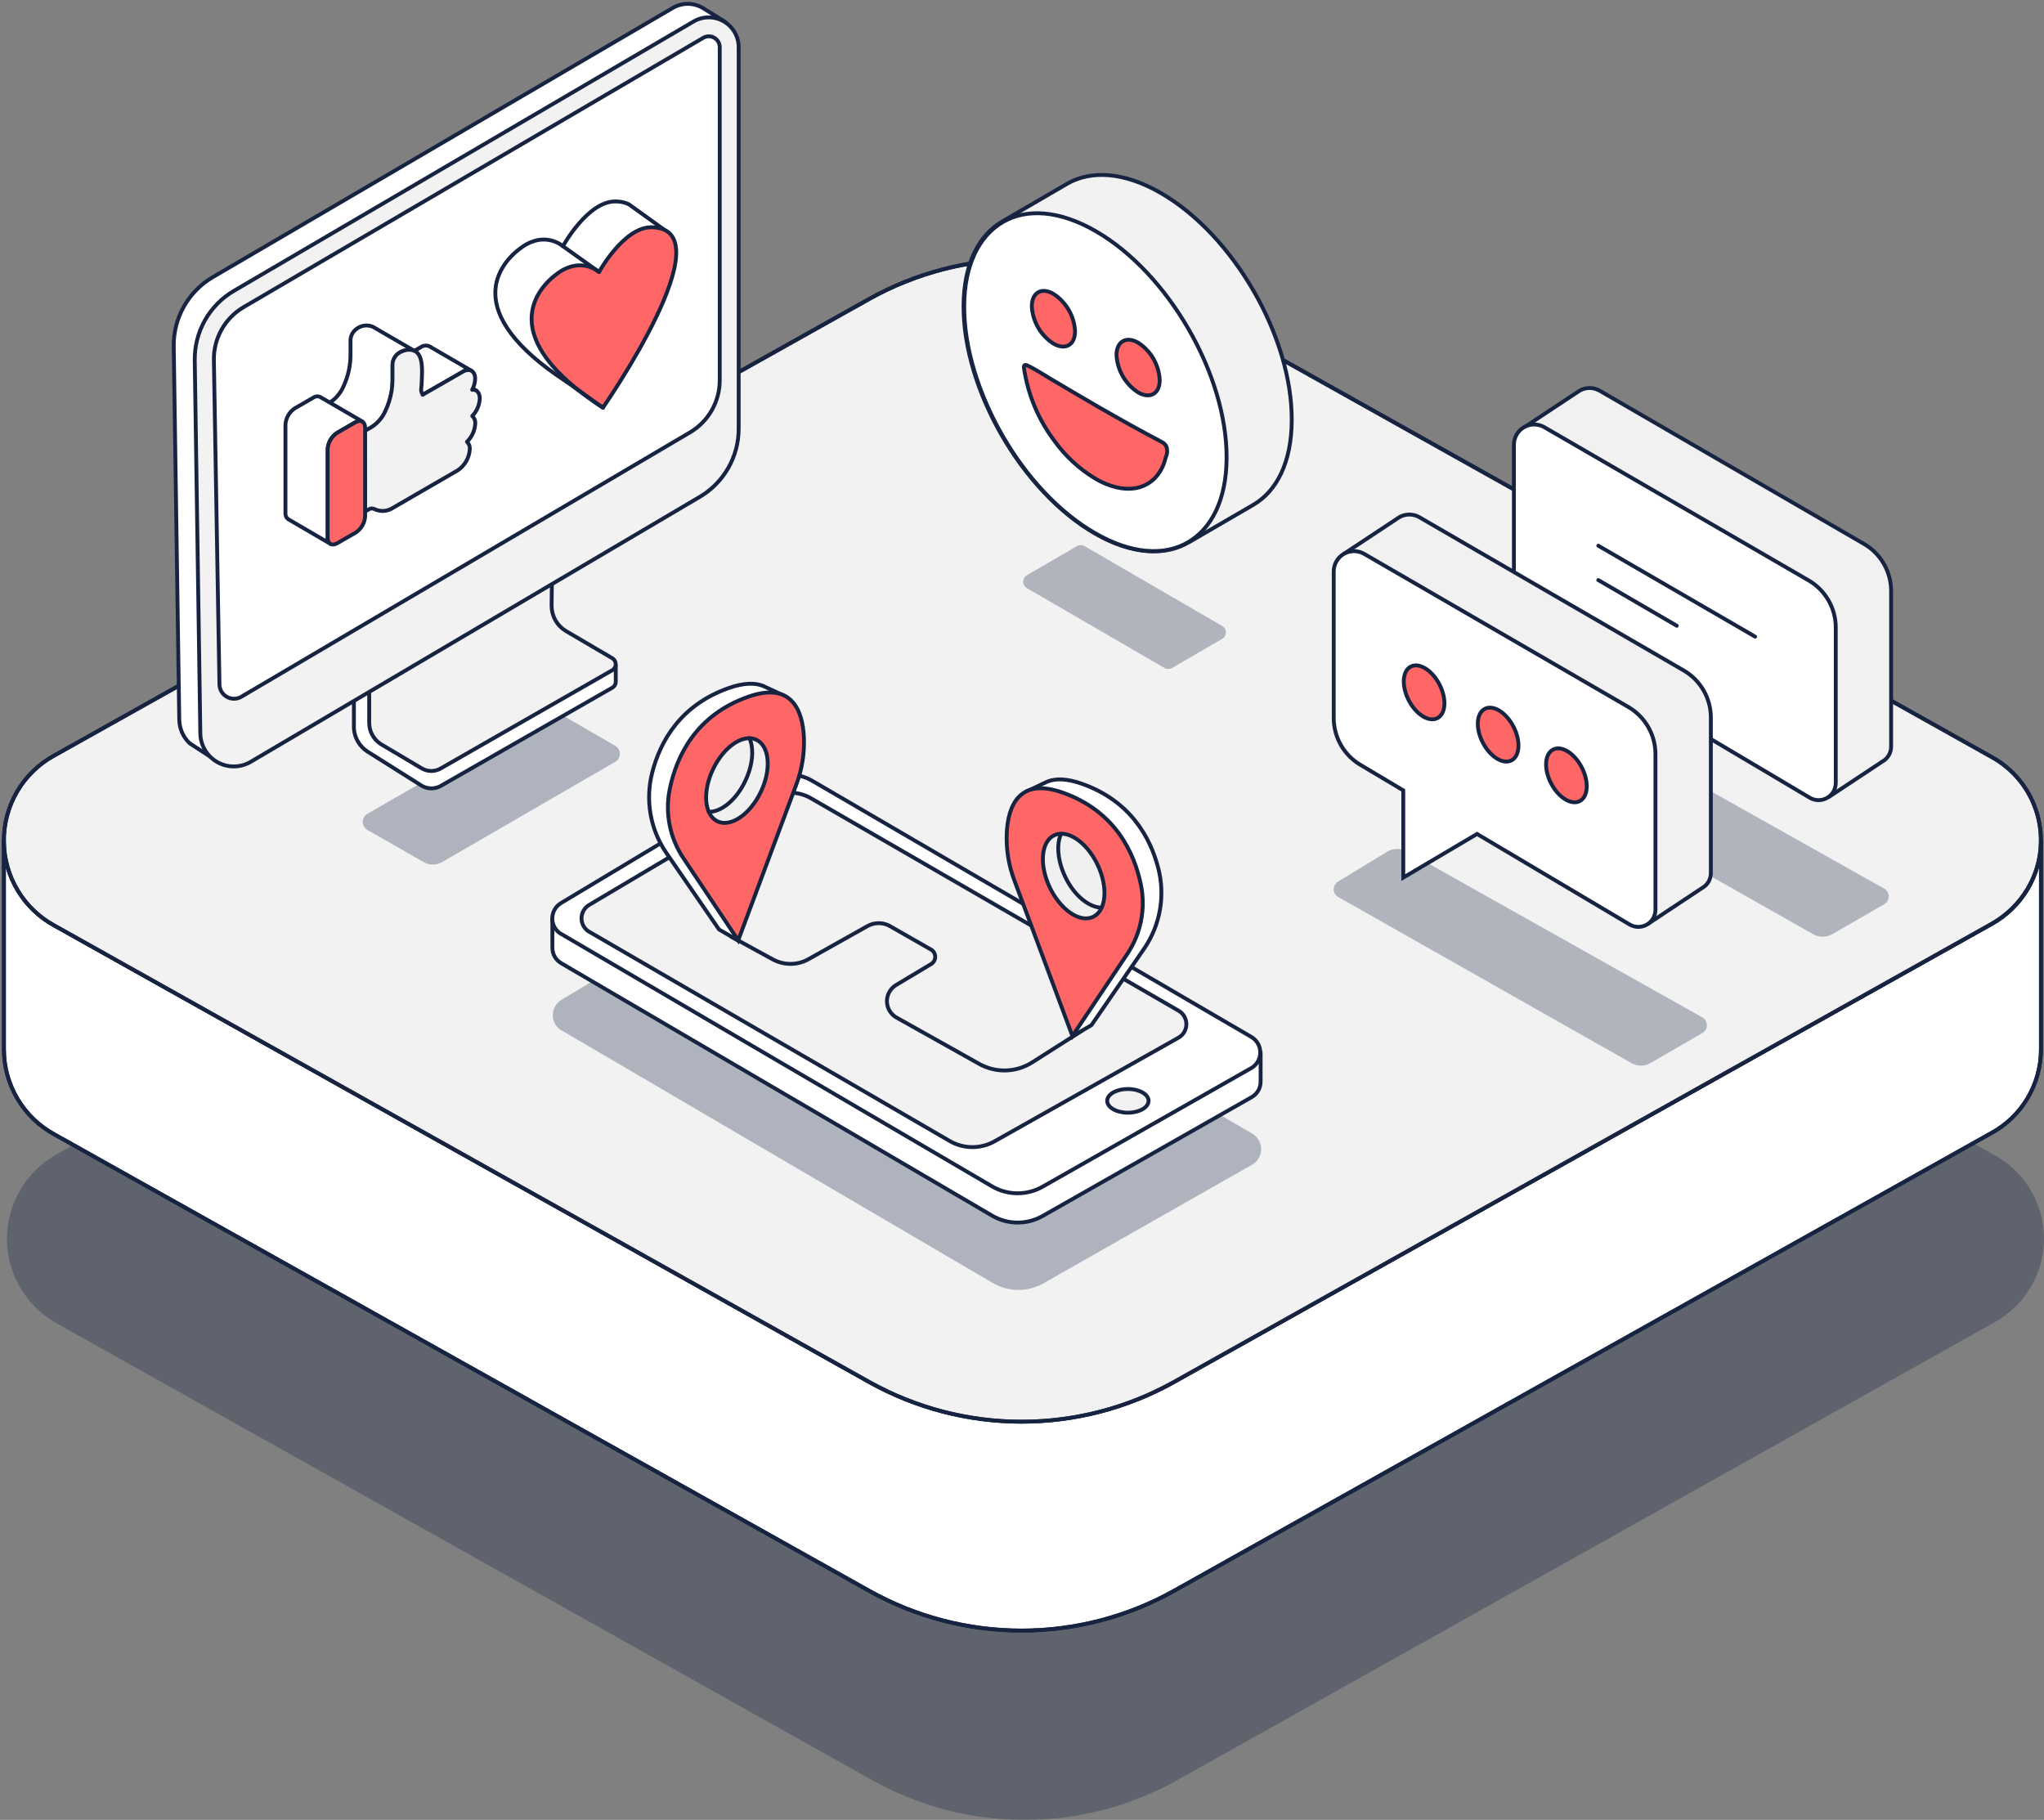 <svg width="529" height="471" viewBox="0 0 529 471" fill="none" xmlns="http://www.w3.org/2000/svg">
<rect x="0" y="0" width="529" height="471" fill="#808080" stroke="none"/>
<path opacity="0.3" d="M1.815 321.039C1.738 316.453 2.921 311.933 5.235 307.973C7.549 304.012 10.905 300.763 14.937 298.58L225.828 180.434C237.865 173.727 251.415 170.207 265.193 170.207C278.971 170.207 292.521 173.727 304.559 180.434L516.118 298.926C519.028 300.504 521.59 302.653 523.651 305.245C525.712 307.837 527.229 310.819 528.111 314.011C528.993 317.203 529.222 320.54 528.785 323.823C528.347 327.106 527.252 330.267 525.565 333.116C523.274 336.945 520.016 340.102 516.118 342.27L304.559 460.773C292.521 467.48 278.971 471 265.193 471C251.415 471 237.865 467.48 225.828 460.773L14.937 342.628C11.034 340.514 7.763 337.402 5.457 333.609C3.152 329.816 1.895 325.478 1.815 321.039V321.039Z" fill="#132140"/>
<path d="M528.213 217.539V271.599C528.213 276.039 527.015 280.395 524.745 284.21C522.476 288.024 519.219 291.155 515.318 293.271L303.759 411.763C291.724 418.475 278.173 421.999 264.394 421.999C250.614 421.999 237.064 418.475 225.028 411.763L14.137 293.617C10.166 291.466 6.85 288.281 4.54 284.398C2.231 280.516 1.013 276.082 1.016 271.564V217.861C1.087 222.308 2.34 226.656 4.646 230.458C6.952 234.26 10.228 237.38 14.137 239.497L225.028 357.643C237.066 364.35 250.616 367.87 264.394 367.87C278.172 367.87 291.722 364.35 303.759 357.643L515.318 239.211C519.219 237.095 522.476 233.964 524.745 230.149C527.015 226.335 528.213 221.978 528.213 217.539V217.539Z" fill="white" stroke="#162341" stroke-miterlimit="10"/>
<path d="M1.004 217.943C0.927 213.357 2.11 208.837 4.423 204.877C6.737 200.917 10.093 197.668 14.125 195.484L225.016 77.339C237.053 70.632 250.603 67.111 264.382 67.111C278.16 67.111 291.71 70.632 303.747 77.339L515.306 195.83C518.218 197.407 520.781 199.556 522.843 202.147C524.905 204.739 526.423 207.72 527.306 210.912C528.189 214.104 528.42 217.442 527.983 220.725C527.547 224.009 526.452 227.17 524.766 230.021C522.475 233.849 519.216 237.006 515.318 239.174L303.759 357.713C291.722 364.42 278.172 367.94 264.394 367.94C250.615 367.94 237.065 364.42 225.028 357.713L14.125 239.568C10.218 237.451 6.943 234.333 4.637 230.533C2.331 226.733 1.077 222.388 1.004 217.943V217.943Z" fill="#F2F2F2" stroke="#162341" stroke-linecap="round" stroke-linejoin="round"/>
<path d="M1.004 217.943C0.927 213.357 2.11 208.837 4.423 204.877C6.737 200.917 10.093 197.668 14.125 195.484L225.016 77.339C237.053 70.632 250.603 67.111 264.382 67.111C278.16 67.111 291.71 70.632 303.747 77.339L515.306 195.83C518.218 197.407 520.781 199.556 522.843 202.147C524.905 204.739 526.423 207.72 527.306 210.912C528.189 214.104 528.42 217.442 527.983 220.725C527.547 224.009 526.452 227.17 524.766 230.021C522.475 233.849 519.216 237.006 515.318 239.174L303.759 357.713C291.722 364.42 278.172 367.94 264.394 367.94C250.615 367.94 237.065 364.42 225.028 357.713L14.125 239.568C10.218 237.451 6.943 234.333 4.637 230.533C2.331 226.733 1.077 222.388 1.004 217.943V217.943Z" stroke="#162341" stroke-linecap="round" stroke-linejoin="round"/>
<path d="M528.213 217.538V271.598C528.213 276.037 527.015 280.394 524.745 284.208C522.476 288.023 519.219 291.154 515.318 293.27L303.759 411.761C291.724 418.474 278.173 421.997 264.394 421.997C250.614 421.997 237.064 418.474 225.028 411.761L14.137 293.616C10.166 291.465 6.85 288.279 4.54 284.397C2.231 280.515 1.013 276.08 1.016 271.562V217.502" stroke="#162341" stroke-linecap="round" stroke-linejoin="round"/>
<path opacity="0.3" d="M145.439 266.715L256.939 332.041C258.926 333.206 261.185 333.827 263.488 333.841C265.792 333.856 268.058 333.264 270.061 332.124L324.063 301.418C324.772 301.014 325.361 300.428 325.771 299.722C326.181 299.016 326.397 298.213 326.397 297.397C326.397 296.58 326.181 295.778 325.771 295.071C325.361 294.365 324.772 293.78 324.063 293.375L210.488 227.118C208.582 226.009 206.413 225.431 204.208 225.446C202.002 225.46 199.841 226.067 197.95 227.202L145.344 258.731C144.652 259.142 144.078 259.726 143.68 260.426C143.282 261.126 143.072 261.918 143.072 262.723C143.072 263.528 143.282 264.32 143.68 265.02C144.078 265.719 144.652 266.304 145.344 266.715H145.439Z" fill="#132140"/>
<path d="M142.957 237.715V245.257C142.949 246.07 143.157 246.871 143.559 247.578C143.962 248.284 144.544 248.871 145.248 249.279L256.747 314.605C258.734 315.77 260.993 316.391 263.297 316.405C265.6 316.42 267.867 315.828 269.869 314.688L323.871 283.982C324.59 283.587 325.19 283.007 325.609 282.302C326.028 281.597 326.252 280.793 326.257 279.973V272.407" fill="white"/>
<path d="M142.957 237.715V245.257C142.949 246.07 143.157 246.871 143.559 247.578C143.962 248.284 144.544 248.871 145.248 249.279L256.747 314.605C258.734 315.77 260.993 316.391 263.297 316.405C265.6 316.42 267.867 315.828 269.869 314.688L323.871 283.982C324.59 283.587 325.19 283.007 325.609 282.302C326.028 281.597 326.252 280.793 326.257 279.973V272.407" stroke="#162341" stroke-linecap="round" stroke-linejoin="round"/>
<path d="M145.248 241.713L256.735 307.027C258.723 308.192 260.981 308.813 263.285 308.827C265.588 308.842 267.855 308.25 269.857 307.11L323.847 276.416C324.553 276.008 325.139 275.42 325.546 274.713C325.954 274.006 326.168 273.205 326.168 272.389C326.168 271.573 325.954 270.771 325.546 270.064C325.139 269.357 324.553 268.77 323.847 268.361L210.284 202.116C208.38 201.002 206.211 200.421 204.006 200.434C201.8 200.446 199.638 201.052 197.747 202.188L145.2 233.717C144.508 234.13 143.935 234.715 143.537 235.416C143.139 236.117 142.93 236.909 142.93 237.715C142.93 238.521 143.139 239.313 143.537 240.014C143.935 240.715 144.508 241.3 145.2 241.713H145.248Z" fill="white" stroke="#162341" stroke-linecap="round" stroke-linejoin="round"/>
<path d="M152.536 241.165L245.808 295.309C247.567 296.323 249.559 296.863 251.59 296.875C253.62 296.888 255.619 296.373 257.391 295.38L304.963 268.577C305.426 268.321 305.833 267.975 306.162 267.561C306.492 267.147 306.736 266.672 306.881 266.163C307.026 265.654 307.069 265.121 307.008 264.596C306.947 264.07 306.783 263.561 306.526 263.099C306.17 262.454 305.641 261.92 304.999 261.56L209.902 206.604C208.22 205.634 206.311 205.128 204.37 205.139C202.429 205.149 200.526 205.676 198.855 206.664L152.5 234.184C151.891 234.54 151.386 235.05 151.035 235.663C150.685 236.275 150.5 236.968 150.5 237.674C150.5 238.38 150.685 239.074 151.035 239.686C151.386 240.298 151.891 240.808 152.5 241.165H152.536Z" fill="#F2F2F2" stroke="#162341" stroke-linecap="round" stroke-linejoin="round"/>
<path d="M279.973 266.788L267.126 274.951C265.063 276.263 262.68 276.985 260.237 277.037C257.793 277.09 255.381 276.472 253.264 275.249L231.971 263.315C231.418 262.994 230.933 262.567 230.545 262.059C230.157 261.55 229.873 260.97 229.709 260.352C229.545 259.733 229.504 259.089 229.59 258.454C229.675 257.82 229.884 257.209 230.206 256.656C230.621 255.946 231.208 255.351 231.911 254.926L240.989 249.496C241.234 249.349 241.447 249.155 241.617 248.925C241.786 248.695 241.909 248.435 241.977 248.157C242.046 247.88 242.059 247.592 242.017 247.31C241.974 247.028 241.876 246.757 241.729 246.512C241.526 246.161 241.223 245.879 240.858 245.701L230.122 239.567C229.249 239.122 228.279 238.898 227.299 238.917C226.319 238.936 225.359 239.196 224.504 239.674L209.258 248.231C207.863 249.016 206.292 249.438 204.691 249.456C203.09 249.475 201.511 249.091 200.097 248.338L189.17 242.371" stroke="#162341" stroke-linecap="round" stroke-linejoin="round"/>
<path d="M291.901 287.97C294.859 287.97 297.257 286.597 297.257 284.903C297.257 283.209 294.859 281.836 291.901 281.836C288.943 281.836 286.545 283.209 286.545 284.903C286.545 286.597 288.943 287.97 291.901 287.97Z" fill="#F1F1F1" stroke="#162341" stroke-linecap="round" stroke-linejoin="round"/>
<path d="M203.139 180.136L197.473 177.51C195.373 176.687 192.546 176.699 188.729 178.023C176.072 182.415 170.836 191.938 168.784 199.994C167.892 203.487 167.75 207.13 168.367 210.682C168.984 214.234 170.346 217.616 172.363 220.603L186.093 240.557L190.995 243.397" fill="white"/>
<path d="M203.139 180.136L197.473 177.51C195.373 176.687 192.546 176.699 188.729 178.023C176.072 182.415 170.836 191.938 168.784 199.994C167.892 203.487 167.75 207.13 168.367 210.682C168.984 214.234 170.346 217.616 172.363 220.603L186.093 240.557L190.995 243.397" stroke="#162341" stroke-linecap="round" stroke-linejoin="round"/>
<path d="M191.055 243.348L206.062 203.119C207.565 199.174 208.243 194.962 208.054 190.744C207.708 184.001 205.012 176.364 193.739 180.29C180.021 185.063 175.058 195.804 173.329 204.253C172.706 207.325 172.702 210.49 173.316 213.564C173.931 216.638 175.152 219.558 176.907 222.154L191.055 243.348Z" fill="#FF6666" stroke="#162341" stroke-miterlimit="10"/>
<path d="M196.898 204.963C199.68 199.134 199.17 193.088 195.757 191.457C192.345 189.827 187.323 193.23 184.541 199.058C181.758 204.886 182.268 210.933 185.681 212.564C189.093 214.194 194.115 210.791 196.898 204.963Z" fill="#F0F0F0" stroke="#162341" stroke-linecap="round" stroke-linejoin="round"/>
<path d="M183.445 210.114C186.653 210.173 190.602 206.987 192.88 202.106C194.861 197.965 195.171 193.752 193.966 191.02" stroke="#162341" stroke-linecap="round" stroke-linejoin="round"/>
<path d="M265.419 204.957L271.085 202.272C273.185 201.449 276.024 201.461 279.829 202.785C292.486 207.177 297.722 216.7 299.786 224.755C300.677 228.249 300.818 231.891 300.202 235.443C299.585 238.996 298.224 242.377 296.207 245.365L282.477 265.307L277.574 268.159" fill="white"/>
<path d="M265.419 204.957L271.085 202.272C273.185 201.449 276.024 201.461 279.829 202.785C292.486 207.177 297.722 216.7 299.786 224.755C300.677 228.249 300.818 231.891 300.202 235.443C299.585 238.996 298.224 242.377 296.207 245.365L282.477 265.307L277.574 268.159" stroke="#162341" stroke-linecap="round" stroke-linejoin="round"/>
<path d="M277.551 268.123L262.545 227.894C261.041 223.953 260.363 219.745 260.553 215.531C260.899 208.788 263.595 201.151 274.867 205.077C288.586 209.85 293.548 220.591 295.29 229.04C295.909 232.112 295.912 235.277 295.297 238.35C294.683 241.423 293.464 244.343 291.711 246.941L277.551 268.123Z" fill="#FF6666" stroke="#162341" stroke-miterlimit="10"/>
<path d="M282.912 237.281C286.324 235.651 286.834 229.604 284.052 223.776C281.269 217.947 276.247 214.544 272.835 216.175C269.423 217.805 268.912 223.852 271.695 229.68C274.477 235.509 279.499 238.912 282.912 237.281Z" fill="#F0F0F0" stroke="#162341" stroke-linecap="round" stroke-linejoin="round"/>
<path d="M285.114 234.899C281.905 234.899 277.957 231.772 275.678 226.891C273.698 222.75 273.388 218.538 274.593 215.805" stroke="#162341" stroke-linecap="round" stroke-linejoin="round"/>
<g opacity="0.3">
<path d="M422.202 275.118L346.358 232.156C346.092 232.008 345.858 231.809 345.67 231.57C345.482 231.331 345.342 231.057 345.26 230.764C345.178 230.472 345.155 230.165 345.192 229.863C345.229 229.561 345.325 229.27 345.475 229.005C345.686 228.638 345.991 228.333 346.358 228.122L359.098 220.365C359.868 219.931 360.737 219.703 361.621 219.703C362.505 219.703 363.374 219.931 364.144 220.365L440.608 263.327C440.957 263.532 441.246 263.826 441.447 264.177C441.648 264.529 441.753 264.927 441.753 265.332C441.753 265.737 441.648 266.135 441.447 266.486C441.246 266.838 440.957 267.131 440.608 267.337L427.248 275.07C426.487 275.526 425.618 275.771 424.731 275.779C423.844 275.788 422.971 275.559 422.202 275.118V275.118Z" fill="#132140"/>
<path d="M469.249 241.773L393.405 198.812C392.885 198.498 392.504 197.997 392.34 197.411C392.175 196.826 392.241 196.2 392.523 195.661C392.737 195.292 393.046 194.987 393.417 194.778L406.157 187.021C406.924 186.584 407.792 186.354 408.674 186.354C409.557 186.354 410.425 186.584 411.191 187.021L487.656 229.983C488.188 230.286 488.579 230.788 488.742 231.378C488.905 231.969 488.828 232.6 488.526 233.133C488.332 233.491 488.043 233.788 487.691 233.993L474.248 241.738C473.491 242.183 472.631 242.421 471.753 242.427C470.876 242.434 470.012 242.208 469.249 241.773Z" fill="#132140"/>
</g>
<path d="M394.348 110.679L408.77 101.132C409.567 100.663 410.475 100.416 411.4 100.416C412.325 100.416 413.233 100.663 414.03 101.132L482.407 140.765C484.545 142.004 486.321 143.785 487.554 145.928C488.787 148.071 489.435 150.5 489.433 152.973V193.214C489.438 193.999 489.233 194.77 488.839 195.448C488.444 196.126 487.875 196.686 487.19 197.069L473.21 206.329" fill="#F1F1F1"/>
<path d="M394.348 110.679L408.77 101.132C409.567 100.663 410.475 100.416 411.4 100.416C412.325 100.416 413.233 100.663 414.03 101.132L482.407 140.765C484.545 142.004 486.321 143.785 487.554 145.928C488.787 148.071 489.435 150.5 489.433 152.973V193.214C489.438 193.999 489.233 194.77 488.839 195.448C488.444 196.126 487.875 196.686 487.19 197.069L473.21 206.329" stroke="#162341" stroke-miterlimit="10"/>
<path d="M428.929 183.047L409.843 194.337V171.77L398.713 165.17C396.608 163.921 394.864 162.145 393.653 160.017C392.442 157.889 391.806 155.482 391.807 153.033V115.12C391.804 114.194 392.046 113.285 392.508 112.484C392.97 111.682 393.636 111.017 394.437 110.555C395.239 110.094 396.148 109.852 397.073 109.855C397.998 109.859 398.905 110.106 399.704 110.573L468.068 150.205C470.208 151.444 471.985 153.224 473.22 155.367C474.456 157.51 475.106 159.94 475.106 162.414V202.654C475.102 203.435 474.892 204.201 474.498 204.876C474.104 205.55 473.539 206.108 472.861 206.495C472.183 206.882 471.415 207.084 470.635 207.08C469.854 207.076 469.088 206.867 468.414 206.473L428.929 183.047Z" fill="white" stroke="#162341" stroke-miterlimit="10"/>
<path d="M413.648 141.23L454.231 164.764" stroke="#162341" stroke-linecap="round" stroke-linejoin="round"/>
<path d="M413.648 150.121L433.963 161.948" stroke="#162341" stroke-linecap="round" stroke-linejoin="round"/>
<path d="M347.683 143.427L362.105 133.88C362.904 133.411 363.814 133.164 364.741 133.164C365.668 133.164 366.578 133.411 367.377 133.88L435.742 173.512C437.881 174.749 439.657 176.527 440.893 178.668C442.128 180.809 442.779 183.237 442.78 185.709V225.962C442.779 226.744 442.572 227.511 442.178 228.186C441.784 228.862 441.218 229.42 440.537 229.804L426.545 239.077" fill="#F1F1F1"/>
<path d="M347.683 143.427L362.105 133.88C362.904 133.411 363.814 133.164 364.741 133.164C365.668 133.164 366.578 133.411 367.377 133.88L435.742 173.512C437.881 174.749 439.657 176.527 440.893 178.668C442.128 180.809 442.779 183.237 442.78 185.709V225.962C442.779 226.744 442.572 227.511 442.178 228.186C441.784 228.862 441.218 229.42 440.537 229.804L426.545 239.077" stroke="#162341" stroke-miterlimit="10"/>
<path d="M382.264 215.83L363.178 227.12V204.553L352.096 197.953C349.993 196.713 348.249 194.945 347.036 192.826C345.823 190.706 345.182 188.307 345.177 185.864V147.915C345.172 146.989 345.413 146.078 345.874 145.275C346.335 144.471 347 143.804 347.802 143.342C348.604 142.879 349.514 142.636 350.44 142.639C351.366 142.641 352.274 142.889 353.074 143.356L421.45 182.988C423.581 184.233 425.349 186.016 426.575 188.158C427.802 190.301 428.445 192.728 428.441 195.197V235.438C428.443 236.222 428.238 236.992 427.846 237.671C427.454 238.349 426.888 238.911 426.208 239.3C425.527 239.688 424.756 239.889 423.972 239.881C423.189 239.873 422.421 239.658 421.748 239.257L382.264 215.83Z" fill="white" stroke="#162341" stroke-miterlimit="10"/>
<path d="M391.175 196.79C393.37 195.655 393.605 191.749 391.701 188.067C389.798 184.385 386.475 182.32 384.281 183.456C382.087 184.591 381.851 188.497 383.755 192.179C385.659 195.861 388.981 197.926 391.175 196.79Z" fill="#FF6666" stroke="#162341" stroke-miterlimit="10"/>
<path d="M372.014 185.851C374.209 184.715 374.444 180.81 372.54 177.128C370.636 173.445 367.314 171.381 365.12 172.516C362.925 173.652 362.69 177.557 364.594 181.24C366.498 184.922 369.82 186.986 372.014 185.851Z" fill="#FF6666" stroke="#162341" stroke-miterlimit="10"/>
<path d="M408.843 207.327C411.038 206.192 411.273 202.286 409.37 198.604C407.466 194.922 404.144 192.857 401.949 193.993C399.755 195.128 399.519 199.034 401.423 202.716C403.327 206.398 406.649 208.463 408.843 207.327Z" fill="#FF6666" stroke="#162341" stroke-miterlimit="10"/>
<path d="M300.419 49.948C290.959 44.482 282.382 43.981 276.179 47.561L259.372 57.335C253.228 60.915 249.411 68.445 249.375 79.222C249.316 100.846 264.525 127.184 283.325 138.044C293.059 143.664 301.85 144.011 308.077 140.084L307.564 140.418L324.372 130.645C330.492 127.064 334.273 119.534 334.309 108.782C334.428 87.146 319.231 60.82 300.419 49.948Z" fill="#F2F2F2" stroke="#162341" stroke-miterlimit="10"/>
<g opacity="0.3">
<path d="M265.766 148.869L278.733 141.327C279.029 141.158 279.364 141.068 279.705 141.068C280.046 141.068 280.381 141.158 280.677 141.327L316.309 161.997C316.601 162.167 316.843 162.411 317.012 162.704C317.18 162.997 317.269 163.329 317.269 163.667C317.269 164.005 317.18 164.338 317.012 164.631C316.843 164.924 316.601 165.168 316.309 165.338L303.342 172.88C303.046 173.05 302.711 173.139 302.37 173.139C302.029 173.139 301.693 173.05 301.397 172.88L265.766 152.211C265.474 152.041 265.231 151.797 265.063 151.504C264.894 151.211 264.806 150.878 264.806 150.54C264.806 150.202 264.894 149.87 265.063 149.576C265.231 149.283 265.474 149.039 265.766 148.869V148.869Z" fill="#18223D"/>
</g>
<path d="M307.588 85.141C301.469 74.532 292.987 65.259 283.611 59.842C274.235 54.423 265.718 53.874 259.562 57.455C253.407 61.035 249.566 68.541 249.542 79.317C249.518 90.094 253.288 101.992 259.407 112.661C265.527 123.33 274.008 132.554 283.384 137.972C292.76 143.39 301.278 143.939 307.433 140.359C313.588 136.779 317.418 129.285 317.453 118.496C317.489 107.708 313.72 95.762 307.588 85.141Z" fill="white" stroke="#162341" stroke-miterlimit="10"/>
<path d="M268.175 95.8C268.844 96.194 269.523 96.611 270.191 96.993L271.683 97.912C276.072 100.514 280.164 102.936 284.089 105.204C289.779 108.485 295.111 111.457 300.443 114.261C300.543 114.304 300.639 114.356 300.729 114.417C301.264 114.69 301.685 115.142 301.922 115.693C302.174 116.598 302.093 117.563 301.696 118.414C301.696 118.546 301.612 118.665 301.588 118.748C301.129 120.686 300.147 122.461 298.749 123.88C296.244 126.267 292.88 127.066 288.765 126.076C286.959 125.616 285.228 124.901 283.623 123.952L283.433 123.844C279.323 121.36 275.757 118.072 272.947 114.178C268.753 108.646 266.024 102.144 265.014 95.275C265.014 95.108 264.931 94.666 265.181 94.499C265.262 94.462 265.349 94.443 265.438 94.443C265.526 94.443 265.614 94.462 265.694 94.499C266.547 94.882 267.376 95.316 268.175 95.8V95.8Z" fill="#FF6666" stroke="#162341" stroke-miterlimit="10"/>
<path d="M294.575 88.698C296.199 89.753 297.551 91.177 298.519 92.856C299.488 94.534 300.045 96.417 300.145 98.352C300.145 101.933 297.628 103.329 294.539 101.551C292.915 100.491 291.563 99.064 290.593 97.385C289.624 95.705 289.063 93.821 288.956 91.884C288.968 88.34 291.497 86.92 294.575 88.698Z" fill="#FF6666" stroke="#162341" stroke-miterlimit="10"/>
<path d="M272.661 76.073C274.283 77.13 275.634 78.556 276.602 80.233C277.57 81.911 278.128 83.794 278.231 85.728C278.231 89.308 275.702 90.704 272.625 88.926C270.998 87.872 269.645 86.448 268.674 84.77C267.704 83.092 267.145 81.208 267.042 79.272C267.054 75.68 269.571 74.26 272.661 76.073Z" fill="#FF6666" stroke="#162341" stroke-miterlimit="10"/>
<path opacity="0.3" d="M95.039 214.756L109.652 223.109C110.378 223.528 111.201 223.749 112.038 223.749C112.876 223.749 113.699 223.528 114.424 223.109L159.265 197.141C159.618 196.929 159.91 196.629 160.113 196.271C160.316 195.912 160.423 195.507 160.423 195.095C160.423 194.682 160.316 194.277 160.113 193.919C159.91 193.56 159.618 193.26 159.265 193.048L144.855 184.694C144.129 184.275 143.306 184.055 142.469 184.055C141.631 184.055 140.808 184.275 140.083 184.694L95.039 210.65C94.683 210.862 94.388 211.162 94.184 211.522C93.979 211.882 93.871 212.289 93.871 212.703C93.871 213.117 93.979 213.524 94.184 213.884C94.388 214.244 94.683 214.544 95.039 214.756Z" fill="#132140"/>
<path d="M187.667 5.663L181.917 2.082C180.731 1.374 179.375 1 177.993 1C176.611 1 175.255 1.374 174.068 2.082L55.066 71.728C51.95 73.552 49.373 76.169 47.598 79.314C45.823 82.459 44.913 86.018 44.962 89.629L46.393 186.198C46.405 187.358 46.651 188.503 47.116 189.566C47.581 190.628 48.257 191.585 49.101 192.38L56.258 197.022" fill="white"/>
<path d="M187.667 5.663L181.917 2.082C180.731 1.374 179.375 1 177.993 1C176.611 1 175.255 1.374 174.068 2.082L55.066 71.728C51.95 73.552 49.373 76.169 47.598 79.314C45.823 82.459 44.913 86.018 44.962 89.629L46.393 186.198C46.405 187.358 46.651 188.503 47.116 189.566C47.581 190.628 48.257 191.585 49.101 192.38L56.258 197.022" stroke="#162341" stroke-linecap="round" stroke-linejoin="round"/>
<path d="M159.36 172.188V176.317C159.379 176.64 159.31 176.963 159.161 177.25C159.012 177.538 158.788 177.78 158.513 177.952L114.281 203.275C113.493 203.773 112.581 204.036 111.65 204.036C110.719 204.036 109.807 203.773 109.02 203.275L95.075 194.492C94.081 193.84 93.25 192.968 92.647 191.944C92.043 190.919 91.682 189.77 91.592 188.585V179.897" fill="white"/>
<path d="M159.36 172.188V176.317C159.379 176.64 159.31 176.963 159.161 177.25C159.012 177.538 158.788 177.78 158.513 177.952L114.281 203.275C113.493 203.773 112.581 204.036 111.65 204.036C110.719 204.036 109.807 203.773 109.02 203.275L95.075 194.492C94.081 193.84 93.25 192.968 92.647 191.944C92.043 190.919 91.682 189.77 91.592 188.585V179.897" stroke="#162341" stroke-linecap="round" stroke-linejoin="round"/>
<path d="M142.827 150.969L142.755 156.792C142.758 158.095 143.095 159.375 143.734 160.51C144.373 161.644 145.293 162.596 146.406 163.273L158.335 170.278C158.636 170.431 158.892 170.661 159.074 170.946C159.327 171.354 159.407 171.846 159.297 172.314C159.188 172.782 158.897 173.187 158.49 173.44L114.257 198.764C113.472 199.267 112.559 199.534 111.627 199.534C110.695 199.534 109.782 199.267 108.997 198.764L98.523 192.558C97.609 191.962 96.858 191.146 96.34 190.185C95.821 189.224 95.55 188.149 95.553 187.057V178.476" fill="#F2F2F2"/>
<path d="M142.827 150.969L142.755 156.792C142.758 158.095 143.095 159.375 143.734 160.51C144.373 161.644 145.293 162.596 146.406 163.273L158.335 170.278C158.636 170.431 158.892 170.661 159.074 170.946C159.327 171.354 159.407 171.846 159.297 172.314C159.188 172.782 158.897 173.187 158.49 173.44L114.257 198.764C113.472 199.267 112.559 199.534 111.627 199.534C110.695 199.534 109.782 199.267 108.997 198.764L98.523 192.558C97.609 191.962 96.858 191.146 96.34 190.185C95.821 189.224 95.55 188.149 95.553 187.057V178.476" stroke="#162341" stroke-linecap="round" stroke-linejoin="round"/>
<path d="M60.565 75.26L179.543 5.542C180.718 4.859 182.052 4.498 183.41 4.494C184.769 4.49 186.104 4.844 187.283 5.52C188.462 6.196 189.442 7.17 190.125 8.345C190.808 9.52 191.17 10.854 191.174 12.213V111.014C191.165 114.563 190.234 118.049 188.471 121.129C186.707 124.209 184.174 126.777 181.118 128.58L64.966 197.116C63.659 197.903 62.166 198.33 60.641 198.354C59.115 198.378 57.61 197.998 56.278 197.253C54.946 196.508 53.835 195.424 53.056 194.112C52.278 192.799 51.86 191.303 51.845 189.777L50.401 93.208C50.354 89.584 51.27 86.012 53.056 82.858C54.841 79.705 57.433 77.082 60.565 75.26V75.26Z" fill="#F2F2F2" stroke="#162341" stroke-linecap="round" stroke-linejoin="round"/>
<path d="M60.565 180.839C59.576 180.836 58.628 180.446 57.924 179.752C57.219 179.059 56.814 178.116 56.795 177.128L55.352 93.137C55.315 90.388 56.006 87.677 57.355 85.281C58.705 82.885 60.664 80.889 63.034 79.497L182.025 9.779C182.45 9.532 182.933 9.4 183.425 9.397C183.917 9.393 184.401 9.518 184.83 9.759C185.259 10 185.617 10.349 185.87 10.771C186.123 11.193 186.261 11.674 186.272 12.166V98.4C186.276 101.117 185.573 103.788 184.233 106.15C182.892 108.513 180.959 110.485 178.625 111.873L62.474 180.314C61.913 180.646 61.276 180.827 60.625 180.839H60.565Z" fill="white" stroke="#162341" stroke-linecap="round" stroke-linejoin="round"/>
<path d="M171.874 59.437L162.76 52.874C161.685 52.373 160.511 52.12 159.324 52.134C152.108 52.003 145.69 63.722 145.69 63.722C145.69 63.722 141.204 59.712 135.168 63.901C129.132 68.09 118.778 80.704 146.668 98.831" fill="white"/>
<path d="M171.874 59.437L162.76 52.874C161.685 52.373 160.511 52.12 159.324 52.134C152.108 52.003 145.69 63.722 145.69 63.722C145.69 63.722 141.204 59.712 135.168 63.901C129.132 68.09 118.778 80.704 146.668 98.831" stroke="#162341" stroke-linecap="round" stroke-linejoin="round"/>
<path d="M144.532 70.582C150.568 66.382 155.041 70.392 155.041 70.392C155.041 70.392 161.471 58.672 168.688 58.816C188.311 59.174 156.031 105.513 156.031 105.513C128.142 87.374 138.567 74.771 144.532 70.582Z" fill="#FF6666" stroke="#162341" stroke-linecap="round" stroke-linejoin="round"/>
<path d="M156.043 105.513L146.667 98.83" stroke="#162341" stroke-linecap="round" stroke-linejoin="round"/>
<path d="M155.054 70.404L145.689 63.721" stroke="#162341" stroke-linecap="round" stroke-linejoin="round"/>
<path d="M112.324 94.738L123.251 101.086C122.934 100.914 122.572 100.843 122.213 100.884L111.286 94.535C111.645 94.494 112.007 94.565 112.324 94.738V94.738Z" fill="white" stroke="#162341" stroke-linecap="round" stroke-linejoin="round"/>
<path d="M108.889 89.857L98.499 95.824L109.426 102.173L119.816 96.206C120.139 95.969 120.52 95.823 120.92 95.786C121.319 95.748 121.721 95.819 122.082 95.991L111.132 89.63C110.771 89.469 110.374 89.405 109.98 89.445C109.587 89.485 109.211 89.627 108.889 89.857V89.857Z" fill="white" stroke="#162341" stroke-linecap="round" stroke-linejoin="round"/>
<path d="M84.756 123.426L84.768 124.131" stroke="#162341" stroke-linecap="round" stroke-linejoin="round"/>
<path d="M92.391 85.034C92.987 84.6 93.687 84.332 94.421 84.256C95.154 84.181 95.894 84.301 96.566 84.605L107.493 90.953C106.821 90.649 106.081 90.528 105.347 90.603C104.614 90.679 103.913 90.948 103.318 91.383C102.821 91.71 102.409 92.149 102.115 92.665C101.82 93.182 101.652 93.761 101.624 94.355V97.839C101.684 100.754 101.076 103.645 99.847 106.288C98.97 108.353 97.395 110.043 95.397 111.062L94.657 111.48L94.431 111.611L83.504 105.262L83.731 105.131L84.47 104.713C86.468 103.694 88.043 102.004 88.92 99.939C90.151 97.296 90.763 94.406 90.709 91.49V88.006C90.736 87.413 90.902 86.835 91.195 86.319C91.487 85.802 91.897 85.362 92.391 85.034V85.034Z" fill="white" stroke="#162341" stroke-linecap="round" stroke-linejoin="round"/>
<path d="M94.49 132.376L95.409 131.851C95.582 131.735 95.778 131.656 95.983 131.619C96.188 131.582 96.399 131.588 96.602 131.636L96.924 131.755C97.679 132.119 98.516 132.281 99.352 132.224C100.188 132.168 100.996 131.895 101.695 131.433L118.396 121.767C119.325 121.16 120.097 120.342 120.651 119.379C121.204 118.417 121.523 117.338 121.581 116.229C121.608 115.88 121.558 115.529 121.434 115.201C121.311 114.873 121.116 114.576 120.865 114.332C122.139 113.082 122.901 111.401 123 109.618C123.029 109.254 122.974 108.889 122.84 108.549C122.705 108.21 122.495 107.906 122.225 107.661C123.397 106.437 124.087 104.831 124.169 103.138C124.169 101.622 123.358 100.751 122.201 100.882C122.678 100.005 122.944 99.028 122.976 98.03C122.976 96.001 121.521 95.19 119.768 96.204L109.377 102.171C109.377 102.171 109.258 101.849 109.187 101.718C109.01 101.347 108.952 100.93 109.02 100.524C109.163 99.104 109.199 97.696 109.222 96.562C109.294 93.65 108.793 91.789 107.684 91.037C106.574 90.285 104.976 90.321 103.27 91.311C102.773 91.638 102.361 92.078 102.067 92.594C101.772 93.11 101.604 93.689 101.576 94.283V97.768C101.636 100.683 101.028 103.573 99.799 106.217C98.922 108.282 97.347 109.972 95.349 110.99L94.609 111.408L94.383 111.539L94.49 132.376Z" fill="#F2F2F2" stroke="#162341" stroke-linecap="round" stroke-linejoin="round"/>
<path d="M84.804 139.155C84.773 139.459 84.823 139.766 84.949 140.045C85.075 140.323 85.271 140.564 85.519 140.742L74.604 134.382C74.353 134.208 74.153 133.971 74.025 133.693C73.897 133.416 73.846 133.11 73.877 132.806V109.905C73.919 109.053 74.165 108.223 74.592 107.484C75.019 106.745 75.617 106.119 76.334 105.657L81.106 102.9C81.354 102.719 81.647 102.608 81.954 102.578C82.26 102.549 82.569 102.602 82.847 102.733L93.774 109.082C93.493 108.951 93.183 108.898 92.875 108.927C92.567 108.957 92.272 109.068 92.021 109.249L87.249 112.006C86.536 112.471 85.942 113.098 85.517 113.837C85.092 114.575 84.848 115.403 84.804 116.254V139.155Z" fill="white" stroke="#162341" stroke-linecap="round" stroke-linejoin="round"/>
<path d="M94.49 132.377V111.6V110.681C94.49 109.13 93.381 108.497 92.021 109.273L87.249 112.03C86.536 112.495 85.942 113.122 85.517 113.861C85.092 114.599 84.848 115.427 84.804 116.278V128.51V139.179C84.804 140.742 85.913 141.375 87.273 140.587L92.045 137.843C92.758 137.376 93.352 136.749 93.779 136.011C94.206 135.273 94.454 134.445 94.502 133.594L94.49 132.377Z" fill="#FF6666" stroke="#162341" stroke-linecap="round" stroke-linejoin="round"/>
</svg>
